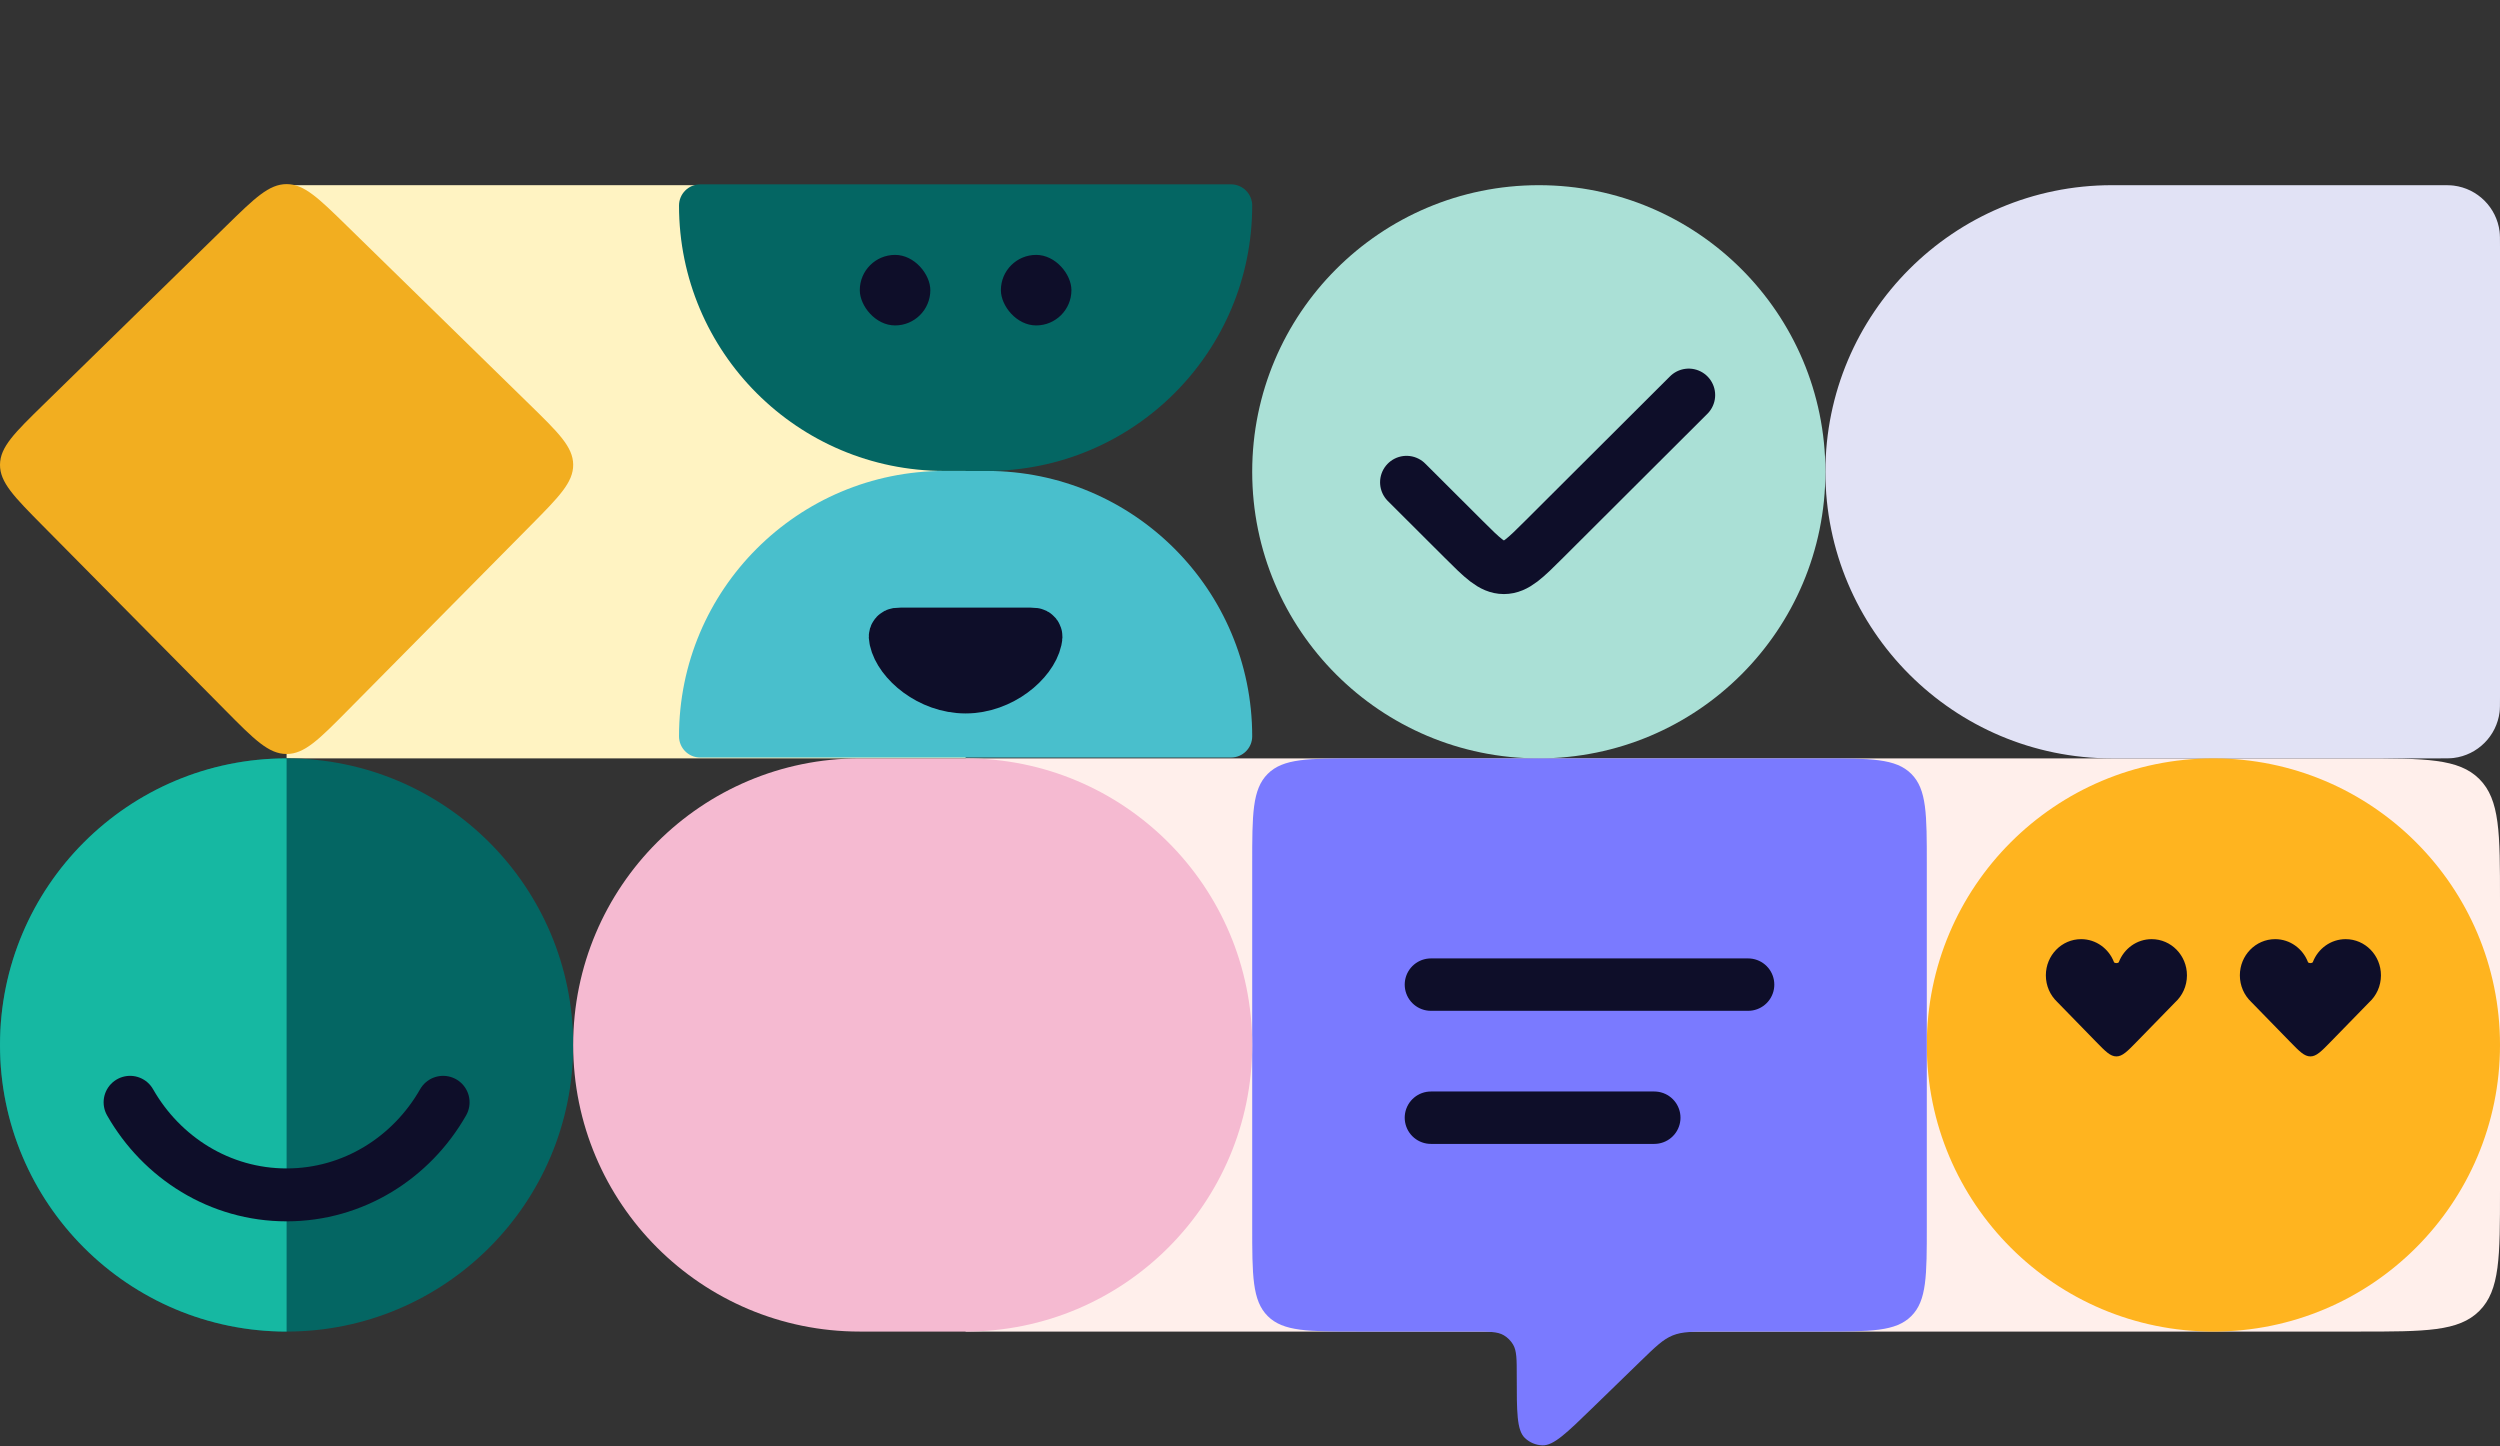 <svg width="567" height="328" viewBox="0 0 567 328" fill="none" xmlns="http://www.w3.org/2000/svg">
<rect x="0" y="0" width="567" height="328" fill="#333333" stroke="none"/>
<path d="M219 172L219 302H535C550.085 302 557.627 302 562.314 297.314C567 292.627 567 285.085 567 270L567 204C567 188.915 567 181.373 562.314 176.686C557.627 172 550.085 172 535 172L219 172Z" fill="#FFEFEB"/>
<path d="M65 172V42L219 42L219 172L65 172Z" fill="#FFF3C2"/>
<path d="M9.633 119.168C3.189 112.653 -0.034 109.396 0 105.382C0.034 101.368 3.311 98.165 9.864 91.759L51.334 51.218C57.786 44.911 61.012 41.757 65.001 41.757C68.99 41.757 72.216 44.911 78.668 51.218L120.136 91.757C126.689 98.163 129.966 101.366 130 105.38C130.034 109.395 126.811 112.652 120.367 119.166L78.896 161.086C72.354 167.699 69.083 171.006 64.999 171.006C60.914 171.006 57.643 167.699 51.101 161.086L9.633 119.168Z" fill="#F2AE20"/>
<mask id="mask0_667_13562" style="mask-type:alpha" maskUnits="userSpaceOnUse" x="0" y="0" width="130" height="172">
<path d="M9.636 119.671C3.192 113.095 -0.03 109.807 0.004 105.755C0.029 102.718 0.014 44.815 0.005 16.004C0.003 8.46 0.002 4.688 2.345 2.344C4.688 0 8.461 0 16.006 0H113.93C121.47 0 125.24 0 127.583 2.342C129.926 4.684 129.927 8.453 129.931 15.992C129.944 44.798 129.974 102.716 130 105.753C130.034 109.806 126.811 113.093 120.367 119.669L78.898 161.987C72.356 168.662 69.085 172 65 172C60.916 172 57.645 168.662 51.103 161.987L9.636 119.671Z" fill="#F2AE20"/>
</mask>
<g mask="url(#mask0_667_13562)">
</g>
<path d="M158.815 171.809C156.156 171.809 154 169.653 154 166.994V166.994C154 133.755 180.946 106.809 214.185 106.809L223.815 106.809C257.054 106.809 284 133.755 284 166.994V166.994C284 169.653 281.844 171.809 279.185 171.809L158.815 171.809Z" fill="#49BFCC"/>
<path d="M219 155.809C210.999 155.809 204.199 149.905 203.142 145.068C203.028 144.544 202.971 144.283 203.162 144.046C203.352 143.809 203.659 143.809 204.271 143.809L233.729 143.809C234.341 143.809 234.648 143.809 234.838 144.046C235.029 144.284 234.972 144.545 234.857 145.068C233.792 149.904 226.946 155.809 219 155.809Z" fill="#0E0E29" stroke="#0E0E29" stroke-width="12"/>
<path d="M214.185 106.809C180.946 106.809 154 79.863 154 46.624V46.624C154 43.965 156.156 41.809 158.815 41.809L279.185 41.809C281.844 41.809 284 43.965 284 46.624V46.624C284 79.863 257.054 106.809 223.815 106.809L214.185 106.809Z" fill="#046663"/>
<rect x="195" y="57.809" width="16" height="16" rx="8" fill="#0E0E29"/>
<rect x="227" y="57.809" width="16" height="16" rx="8" fill="#0E0E29"/>
<path d="M553.091 42C554.864 42 555.751 42 556.495 42.094C561.937 42.777 566.223 47.063 566.906 52.505C567 53.249 567 54.136 567 55.909L567 158.091C567 159.864 567 160.751 566.906 161.496C566.223 166.937 561.937 171.223 556.495 171.906C555.751 172 554.864 172 553.091 172L479 172C443.101 172 414 142.899 414 107V107C414 71.102 443.101 42 479 42L553.091 42Z" fill="#E1E2F5"/>
<path d="M349 42C384.899 42 414 71.102 414 107C414 142.899 384.899 172 349 172C313.101 172 284 142.899 284 107C284 71.102 313.101 42 349 42Z" fill="#AAE0D6"/>
<path d="M319 109.384L331.91 122.263C336.235 126.578 338.398 128.735 341.083 128.735C343.769 128.735 345.931 126.578 350.256 122.263L383 89.6" stroke="#0E0E29" stroke-width="12" stroke-linecap="round"/>
<path d="M502 172C537.899 172 567 201.101 567 237C567 272.899 537.899 302 502 302C466.101 302 437 272.899 437 237C437 201.101 466.101 172 502 172Z" fill="#FFB41F"/>
<path d="M479.444 218.195C479.568 218.515 480.432 218.515 480.556 218.195V218.195C481.726 215.153 484.618 213 488 213C492.418 213 496 216.674 496 221.205C496 223.657 494.952 225.857 493.29 227.361L484.647 236.226C482.457 238.472 481.363 239.594 479.993 239.594C478.622 239.594 477.528 238.472 475.338 236.226L466.55 227.212C464.981 225.714 464 223.577 464 221.205C464 216.674 467.582 213 472 213C475.382 213 478.274 215.153 479.444 218.195V218.195Z" fill="#0E0E29"/>
<path d="M523.444 218.195C523.568 218.515 524.432 218.515 524.556 218.195V218.195C525.726 215.153 528.618 213 532 213C536.418 213 540 216.674 540 221.205C540 223.657 538.952 225.857 537.29 227.361L528.647 236.226C526.457 238.472 525.363 239.594 523.993 239.594C522.622 239.594 521.528 238.472 519.338 236.226L510.55 227.212C508.981 225.714 508 223.577 508 221.205C508 216.674 511.582 213 516 213C519.382 213 522.274 215.153 523.444 218.195V218.195Z" fill="#0E0E29"/>
<path d="M308 302C296.686 302 291.029 302 287.515 298.485C284 294.971 284 289.314 284 278L284 196C284 184.686 284 179.029 287.515 175.515C291.029 172 296.686 172 308 172L413 172C424.314 172 429.971 172 433.485 175.515C437 179.029 437 184.686 437 196V278C437 289.314 437 294.971 433.485 298.485C429.971 302 424.314 302 413 302H388.738C383.931 302 381.527 302 379.357 302.88C377.187 303.761 375.463 305.436 372.015 308.785L361.141 319.348C355.287 325.035 352.36 327.879 349.822 327.804C348.325 327.759 346.897 327.156 345.822 326.113C344 324.345 344 320.264 344 312.102V312.102C344 308.267 344 306.349 343.156 304.931C342.645 304.072 341.928 303.355 341.069 302.844C339.651 302 337.733 302 333.898 302H308Z" fill="#7A7AFF"/>
<path d="M324.53 223.311H396.47" stroke="#0E0E29" stroke-width="11.885" stroke-linecap="round"/>
<path d="M324.53 253.494H375.192" stroke="#0E0E29" stroke-width="11.885" stroke-linecap="round"/>
<path d="M65 172C29.102 172 1.56917e-06 201.101 0 237C-1.56917e-06 272.899 29.102 302 65 302C100.899 302 130 272.899 130 237C130 201.101 100.899 172 65 172Z" fill="#046663"/>
<path d="M65 302L65 172C29.102 172 4.70752e-06 201.101 0 237C-4.70752e-06 272.899 29.102 302 65 302Z" fill="#16B8A2"/>
<path d="M29.5 250.001C36.66 262.568 49.878 271.001 65 271.001C80.122 271.001 93.34 262.568 100.5 250.001" stroke="#0E0E29" stroke-width="12" stroke-linecap="round"/>
<path d="M219 172C254.899 172 284 201.101 284 237V237C284 272.899 254.898 302 219 302L195 302C159.101 302 130 272.899 130 237V237C130 201.101 159.101 172 195 172L219 172Z" fill="#F5BAD1"/>
</svg>
